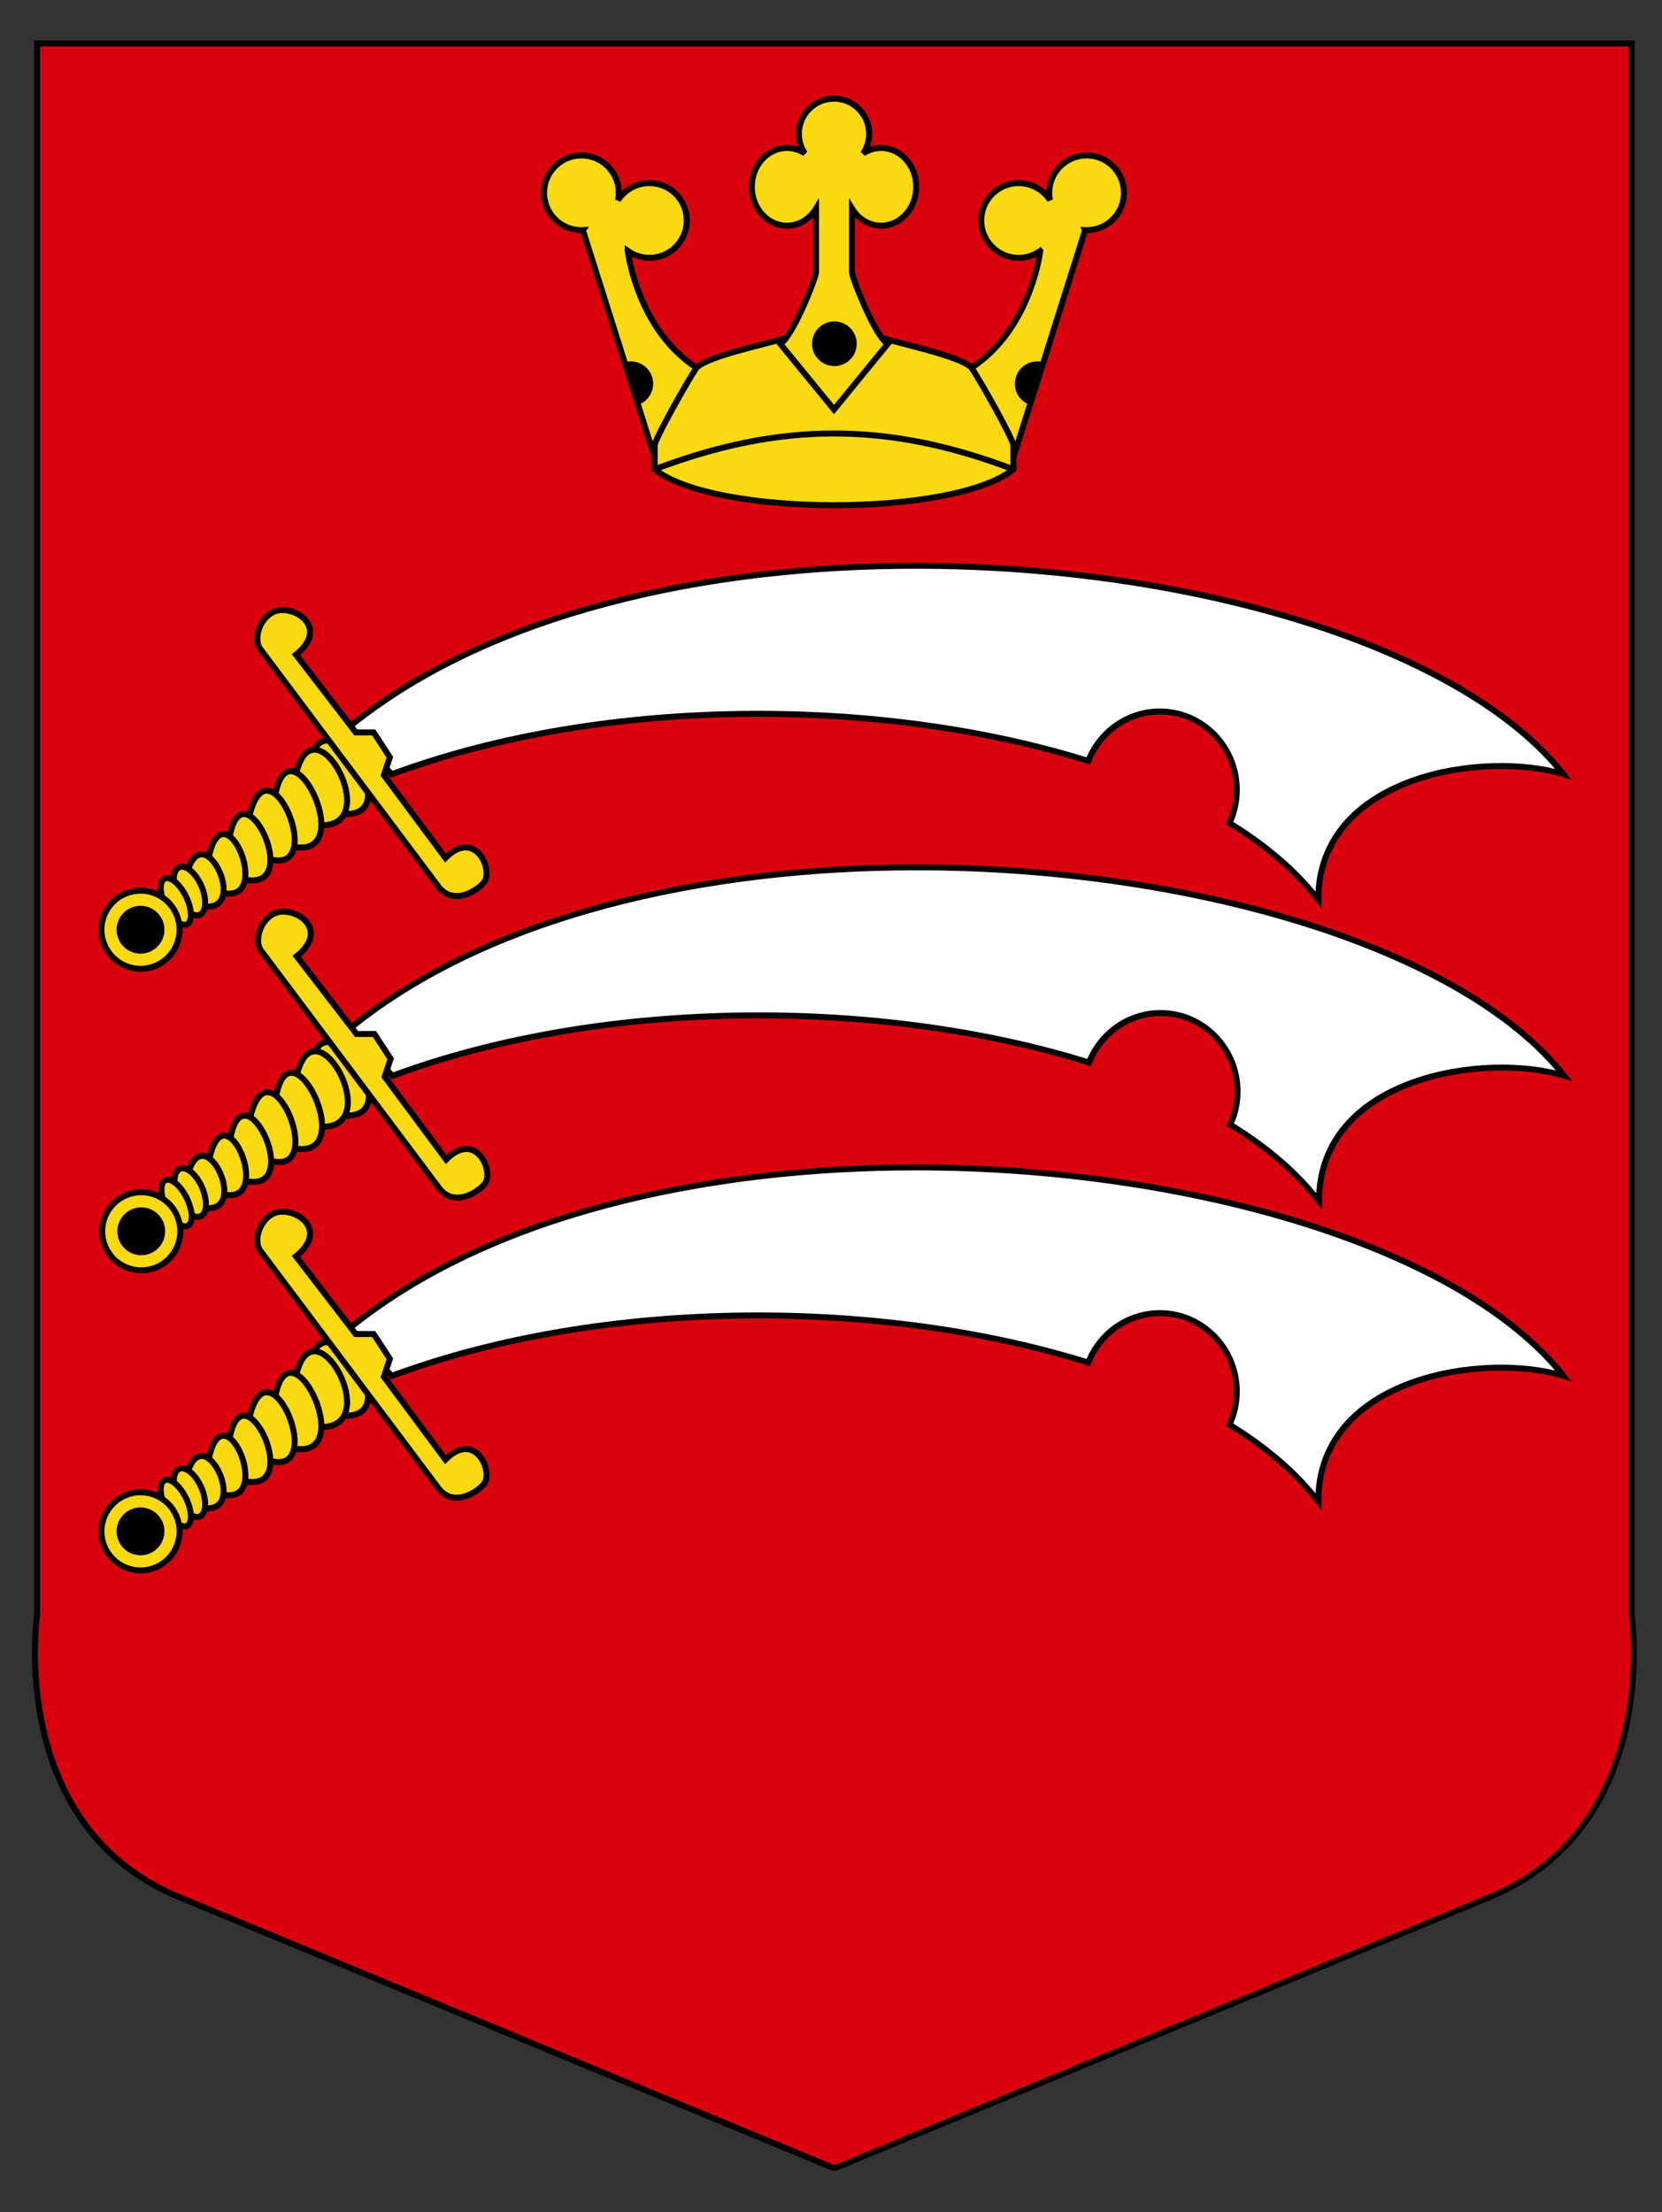 <?xml version="1.0" encoding="utf-8"?>
<!-- Generator: Adobe Illustrator 16.0.0, SVG Export Plug-In . SVG Version: 6.00 Build 0)  -->
<!DOCTYPE svg PUBLIC "-//W3C//DTD SVG 1.1//EN" "http://www.w3.org/Graphics/SVG/1.1/DTD/svg11.dtd">
<svg version="1.1"
	 id="svg2985" xmlns:dc="http://purl.org/dc/elements/1.1/" xmlns:cc="http://creativecommons.org/ns#" xmlns:rdf="http://www.w3.org/1999/02/22-rdf-syntax-ns#" xmlns:svg="http://www.w3.org/2000/svg" xmlns:sodipodi="http://sodipodi.sourceforge.net/DTD/sodipodi-0.dtd" xmlns:inkscape="http://www.inkscape.org/namespaces/inkscape" sodipodi:docname="FlagOfMiddlesex.svg" inkscape:version="0.48.2 r9819"
	 xmlns="http://www.w3.org/2000/svg" xmlns:xlink="http://www.w3.org/1999/xlink" x="0px" y="0px" width="278px" height="370px"
	 viewBox="73.5 -11.5 278 370" enable-background="new 73.5 -11.5 278 370" xml:space="preserve">
<rect x="73.5" y="-11.5" width="278" height="370" fill="#333333" stroke="none"/>
<path fill-rule="evenodd" clip-rule="evenodd" fill="#DB000D" stroke="#000000" stroke-miterlimit="10" d="M213.365,351.039
	c0,0,80.413-33.268,109.308-45.243c28.893-11.974,23.752-47.062,23.752-47.062V-4.222h-133.06h-0.607H79.698v262.956
	c0,0-5.141,35.088,23.752,47.062c28.894,11.976,109.307,45.243,109.307,45.243S212.995,351.18,213.365,351.039z"/>
<sodipodi:namedview  fit-margin-left="0" fit-margin-top="0" inkscape:cy="124.15085" inkscape:cx="211.17195" inkscape:zoom="2" showgrid="true" guidetolerance="10" gridtolerance="10" objecttolerance="10" borderopacity="1" pagecolor="#ffffff" bordercolor="#666666" id="namedview2987" fit-margin-bottom="0" fit-margin-right="0" inkscape:current-layer="svg2985" inkscape:window-maximized="1" inkscape:window-y="-8" inkscape:window-x="-8" inkscape:window-height="746" inkscape:window-width="1366" inkscape:pageshadow="2" inkscape:pageopacity="0">
	<inkscape:grid  type="xygrid" enabled="true" visible="true" empspacing="5" id="grid2995" snapvisiblegridlinesonly="true">
		</inkscape:grid>
</sodipodi:namedview>
<path id="path3767" sodipodi:nodetypes="cccssscssssccc" inkscape:connector-curvature="0" fill="#F9D90F" stroke="#000000" d="
	M190,50c-8.499-5.498-11-16-11.5-19.5c-0.001-0.011,0-0.021,0-0.031c1.021,0.729,2.274,1.156,3.625,1.156
	c3.451,0,6.25-2.798,6.25-6.25s-2.799-6.25-6.25-6.25c-2.197,0-4.136,1.13-5.25,2.844c0.079-0.397,0.125-0.798,0.125-1.219
	c0-3.452-2.799-6.25-6.25-6.25c-3.452,0-6.25,2.798-6.25,6.25s2.798,6.25,6.25,6.25c0.085,0,0.166-0.028,0.25-0.031
	c-0.005,0.007,0.005,0.024,0,0.031l12,38"/>
<path id="path3811" sodipodi:open="true" sodipodi:end="3.134791" sodipodi:start="0.052271988" sodipodi:ry="2.5" sodipodi:rx="2.5" sodipodi:cy="52.5" sodipodi:cx="172.5" sodipodi:type="arc" d="
	M178.109,49.056c2.003-0.5,4.032,0.719,4.531,2.722c0.479,1.92-0.621,3.88-2.509,4.472"/>
<path id="path3813" sodipodi:nodetypes="ccc" inkscape:connector-curvature="0" fill="#F9D90F" stroke="#000000" stroke-linejoin="round" d="
	M183,67c10,8,50,8,60,0C221.586,55.686,201.416,54.33,183,67z"/>
<path id="path3767-7" sodipodi:nodetypes="cccsssscsssccc" inkscape:connector-curvature="0" fill="#F9D90F" stroke="#000000" stroke-opacity="0.984" d="
	M243,65l12-38c-0.004-0.008,0.004-0.023,0-0.031c0.084,0.003,0.165,0.031,0.25,0.031c3.451,0,6.25-2.798,6.25-6.25
	s-2.799-6.25-6.25-6.25c-3.452,0-6.25,2.798-6.25,6.25c0,0.421,0.046,0.821,0.125,1.219c-1.115-1.714-3.054-2.844-5.25-2.844
	c-3.452,0-6.25,2.798-6.25,6.25s2.798,6.25,6.25,6.25c1.351,0,2.603-0.428,3.625-1.156c0.005,0.007-0.005,0.024,0,0.031
	C247,34,244.499,44.502,236,50"/>
<path id="path3811-4" sodipodi:open="true" sodipodi:end="3.134791" sodipodi:start="0.052271988" sodipodi:ry="2.5" sodipodi:rx="2.5" sodipodi:cy="52.5" sodipodi:cx="172.5" sodipodi:type="arc" d="
	M247.891,49.056c-2.003-0.5-4.031,0.719-4.531,2.721c-0.479,1.92,0.621,3.88,2.51,4.472"/>
<path id="path3809" sodipodi:nodetypes="ccsccscc" inkscape:connector-curvature="0" fill="#F9D90F" stroke="#000000" stroke-linecap="round" stroke-linejoin="round" d="
	M221,45c3,1,13,3,15,5c1.628,2.443,7,12,7,13s0,2.7,0,4c-21-8-39-8-60,0c0-1.173,0-3,0-4s5.335-10.502,7-13c2-2,12-4,15-5"/>
<path id="path3865" inkscape:connector-curvature="0" fill="#F9D90F" stroke="#000000" d="M213,5c-3.245,0-5.875,2.63-5.875,5.875
	c0,1.217,0.366,2.344,1,3.281c-0.877-0.575-1.908-0.906-3-0.906c-3.245,0-5.875,2.91-5.875,6.5s2.63,6.5,5.875,6.5
	c2.027,0,3.819-1.146,4.875-2.875V34c0,1-4,11-6,12l9,11l9-11c-2-1-6-11-6-12V23.375c1.056,1.729,2.847,2.875,4.875,2.875
	c3.244,0,5.875-2.91,5.875-6.5s-2.631-6.5-5.875-6.5c-1.093,0-2.124,0.332-3,0.906c0.633-0.938,1-2.064,1-3.281
	C218.875,7.63,216.244,5,213,5z"/>
<path id="path3811-4-8" sodipodi:open="true" sodipodi:end="6.5785986" sodipodi:start="0.29797239" sodipodi:ry="2.5" sodipodi:rx="2.5" sodipodi:cy="52.5" sodipodi:cx="172.5" sodipodi:type="arc" d="
	M212.982,42.257c-2.063,0.044-3.701,1.752-3.657,3.816c0.044,2.064,1.752,3.702,3.815,3.658c2.064-0.043,3.702-1.752,3.658-3.816
	c-0.044-2.06-1.746-3.696-3.807-3.658"/>
<g id="g3987" transform="translate(-2,-2)">
	
		<path id="path3977" sodipodi:nodetypes="cc" inkscape:connector-curvature="0" fill="#F9D90F" stroke="#000000" stroke-linecap="square" d="
		M128,116c3.469-7,14.854,10.656,5.375,10.656"/>
	<path id="path3979" sodipodi:nodetypes="cc" inkscape:connector-curvature="0" fill="#F9D90F" stroke="#000000" d="M125,120
		c3-13,15,9,4,8.525"/>
	<path id="path3981" sodipodi:nodetypes="cc" inkscape:connector-curvature="0" fill="#F9D90F" stroke="#000000" d="
		M121.534,123.528C124,110,136,135,124,132"/>
	<path id="path3918" inkscape:connector-curvature="0" fill="#FFFFFF" stroke="#000000" d="M228.875,85.125
		C193.186,85.096,157.188,93.188,134,112l7,8c35.981-13.327,82.609-12.87,116.531-2.219c1.894-4.844,6.541-8.281,11.969-8.281
		c7.11,0,12.875,5.876,12.875,13.125c0,1.984-0.445,3.845-1.219,5.531c6.132,3.765,11.182,8.067,14.844,12.844c0-21,28-25,41-21
		C320.125,98.625,274.76,85.162,228.875,85.125z"/>
	<path id="path3983" sodipodi:nodetypes="cc" inkscape:connector-curvature="0" fill="#F9D90F" stroke="#000000" d="M117,128
		c3-16,14,10,3,6"/>
	
		<path id="path3953" sodipodi:nodetypes="cc" inkscape:connector-curvature="0" fill="#F9D90F" stroke="#000000" stroke-linecap="square" d="
		M114,130c2.42-11.403,12.591,10.26,2,7.508"/>
	
		<path id="path3955" sodipodi:nodetypes="cc" inkscape:connector-curvature="0" fill="#F9D90F" stroke="#000000" stroke-linecap="square" d="
		M110.431,133.771c2.569-11.771,10.967,7.963,2.265,6.063"/>
	
		<path id="path3955-5" sodipodi:nodetypes="cc" inkscape:connector-curvature="0" fill="#F9D90F" stroke="#000000" stroke-linecap="square" d="
		M106.847,136.303c2.788-9.539,10.79,7.568,2.153,5.697"/>
	
		<path id="path3949" sodipodi:open="true" sodipodi:end="6.2831852" sodipodi:start="0" sodipodi:ry="5" sodipodi:rx="2.5" sodipodi:cy="110" sodipodi:cx="92.5" sodipodi:type="arc" fill="#F9D90F" stroke="#000000" stroke-linecap="square" stroke-linejoin="round" stroke-opacity="0.984" d="
		M109.176,138.668c0.951,2.193,0.833,4.356-0.264,4.832s-2.757-0.917-3.707-3.11c-0.951-2.193-0.833-4.356,0.264-4.832
		S108.226,136.475,109.176,138.668"/>
	
		<path id="path3929" sodipodi:open="true" sodipodi:end="6.2831852" sodipodi:start="0" sodipodi:ry="4.5" sodipodi:rx="2" sodipodi:cy="141.5" sodipodi:cx="104" sodipodi:type="arc" fill="#F9D90F" stroke="#000000" stroke-linecap="square" stroke-linejoin="round" stroke-opacity="0.984" d="
		M106.603,140.438c1.034,2.106,1.114,4.187,0.179,4.646c-0.937,0.461-2.534-0.875-3.569-2.98c-1.035-2.107-1.115-4.188-0.179-4.648
		C103.97,136.996,105.568,138.33,106.603,140.438"/>
	
		<path id="path3925" sodipodi:open="true" sodipodi:end="6.2831852" sodipodi:start="0" sodipodi:ry="7" sodipodi:rx="7" sodipodi:cy="146" sodipodi:cx="99" sodipodi:type="arc" fill="#F9D90F" stroke="#000000" stroke-linecap="round" stroke-linejoin="round" stroke-opacity="0.984" d="
		M105.533,146c0,3.608-2.925,6.533-6.533,6.533s-6.533-2.925-6.533-6.533s2.925-6.533,6.533-6.533S105.533,142.392,105.533,146"/>
	
		<path id="path3975" sodipodi:open="true" sodipodi:end="6.2831852" sodipodi:start="0" sodipodi:ry="4" sodipodi:rx="4" sodipodi:cy="146" sodipodi:cx="99" sodipodi:type="arc" d="
		M103,146c0,2.209-1.791,4-4,4s-4-1.791-4-4s1.791-4,4-4S103,143.791,103,146"/>
	<path id="path3985" sodipodi:nodetypes="csccccccscc" inkscape:connector-curvature="0" fill="#F9D90F" stroke="#000000" d="
		M119,99c-1.359-2,0.425-6.403,3.625-6.468C126,92.464,130,96,125,100l10,13h3l2.713,4.149l-1,3L150,134c5-5,8,2,6.499,4
		c-1.006,1.34-4.942,4-7.499,1L119,99z"/>
</g>
<g id="g3987-5" transform="translate(-1.875,48.437)">
	
		<path id="path3977-1" sodipodi:nodetypes="cc" inkscape:connector-curvature="0" fill="#F9D90F" stroke="#000000" stroke-linecap="square" d="
		M128,116c3.469-7,14.854,10.656,5.375,10.656"/>
	<path id="path3979-7" sodipodi:nodetypes="cc" inkscape:connector-curvature="0" fill="#F9D90F" stroke="#000000" d="M125,120
		c3-13,15,9,4,8.525"/>
	<path id="path3981-1" sodipodi:nodetypes="cc" inkscape:connector-curvature="0" fill="#F9D90F" stroke="#000000" d="
		M121.534,123.528C124,110,136,135,124,132"/>
	<path id="path3918-1" inkscape:connector-curvature="0" fill="#FFFFFF" stroke="#000000" d="M228.875,85.125
		C193.186,85.096,157.188,93.188,134,112l7,8c35.981-13.326,82.609-12.87,116.531-2.219c1.894-4.844,6.541-8.281,11.969-8.281
		c7.11,0,12.875,5.877,12.875,13.125c0,1.984-0.445,3.845-1.219,5.531c6.132,3.765,11.182,8.067,14.844,12.844c0-21,28-25,41-21
		C320.125,98.625,274.76,85.162,228.875,85.125z"/>
	<path id="path3983-5" sodipodi:nodetypes="cc" inkscape:connector-curvature="0" fill="#F9D90F" stroke="#000000" d="M117,128
		c3-16,14,10,3,6"/>
	
		<path id="path3953-2" sodipodi:nodetypes="cc" inkscape:connector-curvature="0" fill="#F9D90F" stroke="#000000" stroke-linecap="square" d="
		M114,130c2.42-11.403,12.591,10.26,2,7.508"/>
	
		<path id="path3955-7" sodipodi:nodetypes="cc" inkscape:connector-curvature="0" fill="#F9D90F" stroke="#000000" stroke-linecap="square" d="
		M110.431,133.771c2.569-11.771,10.967,7.963,2.265,6.063"/>
	
		<path id="path3955-5-6" sodipodi:nodetypes="cc" inkscape:connector-curvature="0" fill="#F9D90F" stroke="#000000" stroke-linecap="square" d="
		M106.847,136.303c2.788-9.539,10.79,7.568,2.153,5.697"/>
	
		<path id="path3949-1" sodipodi:open="true" sodipodi:end="6.2831852" sodipodi:start="0" sodipodi:ry="5" sodipodi:rx="2.5" sodipodi:cy="110" sodipodi:cx="92.5" sodipodi:type="arc" fill="#F9D90F" stroke="#000000" stroke-linecap="square" stroke-linejoin="round" stroke-opacity="0.984" d="
		M109.176,138.668c0.951,2.193,0.833,4.356-0.264,4.832s-2.757-0.917-3.707-3.11c-0.951-2.193-0.833-4.356,0.264-4.832
		S108.226,136.475,109.176,138.668"/>
	
		<path id="path3929-4" sodipodi:open="true" sodipodi:end="6.2831852" sodipodi:start="0" sodipodi:ry="4.5" sodipodi:rx="2" sodipodi:cy="141.5" sodipodi:cx="104" sodipodi:type="arc" fill="#F9D90F" stroke="#000000" stroke-linecap="square" stroke-linejoin="round" stroke-opacity="0.984" d="
		M106.603,140.438c1.034,2.106,1.114,4.187,0.179,4.646c-0.937,0.461-2.534-0.875-3.569-2.98c-1.035-2.107-1.115-4.188-0.179-4.648
		C103.97,136.996,105.568,138.33,106.603,140.438"/>
	
		<path id="path3925-2" sodipodi:open="true" sodipodi:end="6.2831852" sodipodi:start="0" sodipodi:ry="7" sodipodi:rx="7" sodipodi:cy="146" sodipodi:cx="99" sodipodi:type="arc" fill="#F9D90F" stroke="#000000" stroke-linecap="round" stroke-linejoin="round" stroke-opacity="0.984" d="
		M105.533,146c0,3.608-2.925,6.533-6.533,6.533s-6.533-2.925-6.533-6.533s2.925-6.533,6.533-6.533S105.533,142.392,105.533,146"/>
	
		<path id="path3975-3" sodipodi:open="true" sodipodi:end="6.2831852" sodipodi:start="0" sodipodi:ry="4" sodipodi:rx="4" sodipodi:cy="146" sodipodi:cx="99" sodipodi:type="arc" d="
		M103,146c0,2.209-1.791,4-4,4s-4-1.791-4-4s1.791-4,4-4S103,143.791,103,146"/>
	<path id="path3985-2" sodipodi:nodetypes="csccccccscc" inkscape:connector-curvature="0" fill="#F9D90F" stroke="#000000" d="
		M119,99c-1.359-2,0.425-6.402,3.625-6.468C126,92.464,130,96,125,100l10,13h3l2.713,4.149l-1,3L150,134c5-5,8,2,6.499,4
		c-1.006,1.34-4.942,4-7.499,1L119,99z"/>
</g>
<g id="g3987-2" transform="translate(-2,98.625)">
	
		<path id="path3977-16" sodipodi:nodetypes="cc" inkscape:connector-curvature="0" fill="#F9D90F" stroke="#000000" stroke-linecap="square" d="
		M128,116c3.469-7,14.854,10.656,5.375,10.656"/>
	<path id="path3979-8" sodipodi:nodetypes="cc" inkscape:connector-curvature="0" fill="#F9D90F" stroke="#000000" d="M125,120
		c3-13,15,9,4,8.525"/>
	<path id="path3981-5" sodipodi:nodetypes="cc" inkscape:connector-curvature="0" fill="#F9D90F" stroke="#000000" d="
		M121.534,123.528C124,110,136,135,124,132"/>
	<path id="path3918-7" inkscape:connector-curvature="0" fill="#FFFFFF" stroke="#000000" d="M228.875,85.125
		C193.186,85.096,157.188,93.188,134,112l7,8c35.981-13.326,82.609-12.87,116.531-2.219c1.894-4.844,6.541-8.281,11.969-8.281
		c7.11,0,12.875,5.877,12.875,13.125c0,1.984-0.445,3.845-1.219,5.531c6.132,3.765,11.182,8.067,14.844,12.844c0-21,28-25,41-21
		C320.125,98.625,274.76,85.162,228.875,85.125z"/>
	<path id="path3983-6" sodipodi:nodetypes="cc" inkscape:connector-curvature="0" fill="#F9D90F" stroke="#000000" d="M117,128
		c3-16,14,10,3,6"/>
	
		<path id="path3953-1" sodipodi:nodetypes="cc" inkscape:connector-curvature="0" fill="#F9D90F" stroke="#000000" stroke-linecap="square" d="
		M114,130c2.42-11.403,12.591,10.26,2,7.508"/>
	
		<path id="path3955-8" sodipodi:nodetypes="cc" inkscape:connector-curvature="0" fill="#F9D90F" stroke="#000000" stroke-linecap="square" d="
		M110.431,133.771c2.569-11.771,10.967,7.963,2.265,6.063"/>
	
		<path id="path3955-5-9" sodipodi:nodetypes="cc" inkscape:connector-curvature="0" fill="#F9D90F" stroke="#000000" stroke-linecap="square" d="
		M106.847,136.303c2.788-9.539,10.79,7.568,2.153,5.697"/>
	
		<path id="path3949-2" sodipodi:open="true" sodipodi:end="6.2831852" sodipodi:start="0" sodipodi:ry="5" sodipodi:rx="2.5" sodipodi:cy="110" sodipodi:cx="92.5" sodipodi:type="arc" fill="#F9D90F" stroke="#000000" stroke-linecap="square" stroke-linejoin="round" stroke-opacity="0.984" d="
		M109.176,138.668c0.951,2.193,0.833,4.356-0.264,4.832s-2.757-0.917-3.707-3.11c-0.951-2.193-0.833-4.356,0.264-4.832
		S108.226,136.475,109.176,138.668"/>
	
		<path id="path3929-7" sodipodi:open="true" sodipodi:end="6.2831852" sodipodi:start="0" sodipodi:ry="4.5" sodipodi:rx="2" sodipodi:cy="141.5" sodipodi:cx="104" sodipodi:type="arc" fill="#F9D90F" stroke="#000000" stroke-linecap="square" stroke-linejoin="round" stroke-opacity="0.984" d="
		M106.603,140.438c1.034,2.106,1.114,4.187,0.179,4.646c-0.937,0.461-2.534-0.875-3.569-2.98c-1.035-2.107-1.115-4.188-0.179-4.648
		C103.97,136.996,105.568,138.33,106.603,140.438"/>
	
		<path id="path3925-9" sodipodi:open="true" sodipodi:end="6.2831852" sodipodi:start="0" sodipodi:ry="7" sodipodi:rx="7" sodipodi:cy="146" sodipodi:cx="99" sodipodi:type="arc" fill="#F9D90F" stroke="#000000" stroke-linecap="round" stroke-linejoin="round" stroke-opacity="0.984" d="
		M105.533,146c0,3.608-2.925,6.533-6.533,6.533s-6.533-2.925-6.533-6.533s2.925-6.533,6.533-6.533S105.533,142.392,105.533,146"/>
	
		<path id="path3975-5" sodipodi:open="true" sodipodi:end="6.2831852" sodipodi:start="0" sodipodi:ry="4" sodipodi:rx="4" sodipodi:cy="146" sodipodi:cx="99" sodipodi:type="arc" d="
		M103,146c0,2.209-1.791,4-4,4s-4-1.791-4-4s1.791-4,4-4S103,143.791,103,146"/>
	<path id="path3985-4" sodipodi:nodetypes="csccccccscc" inkscape:connector-curvature="0" fill="#F9D90F" stroke="#000000" d="
		M119,99c-1.359-2,0.425-6.402,3.625-6.468C126,92.464,130,96,125,100l10,13h3l2.713,4.149l-1,3L150,134c5-5,8,2,6.499,4
		c-1.006,1.34-4.942,4-7.499,1L119,99z"/>
</g>
</svg>
